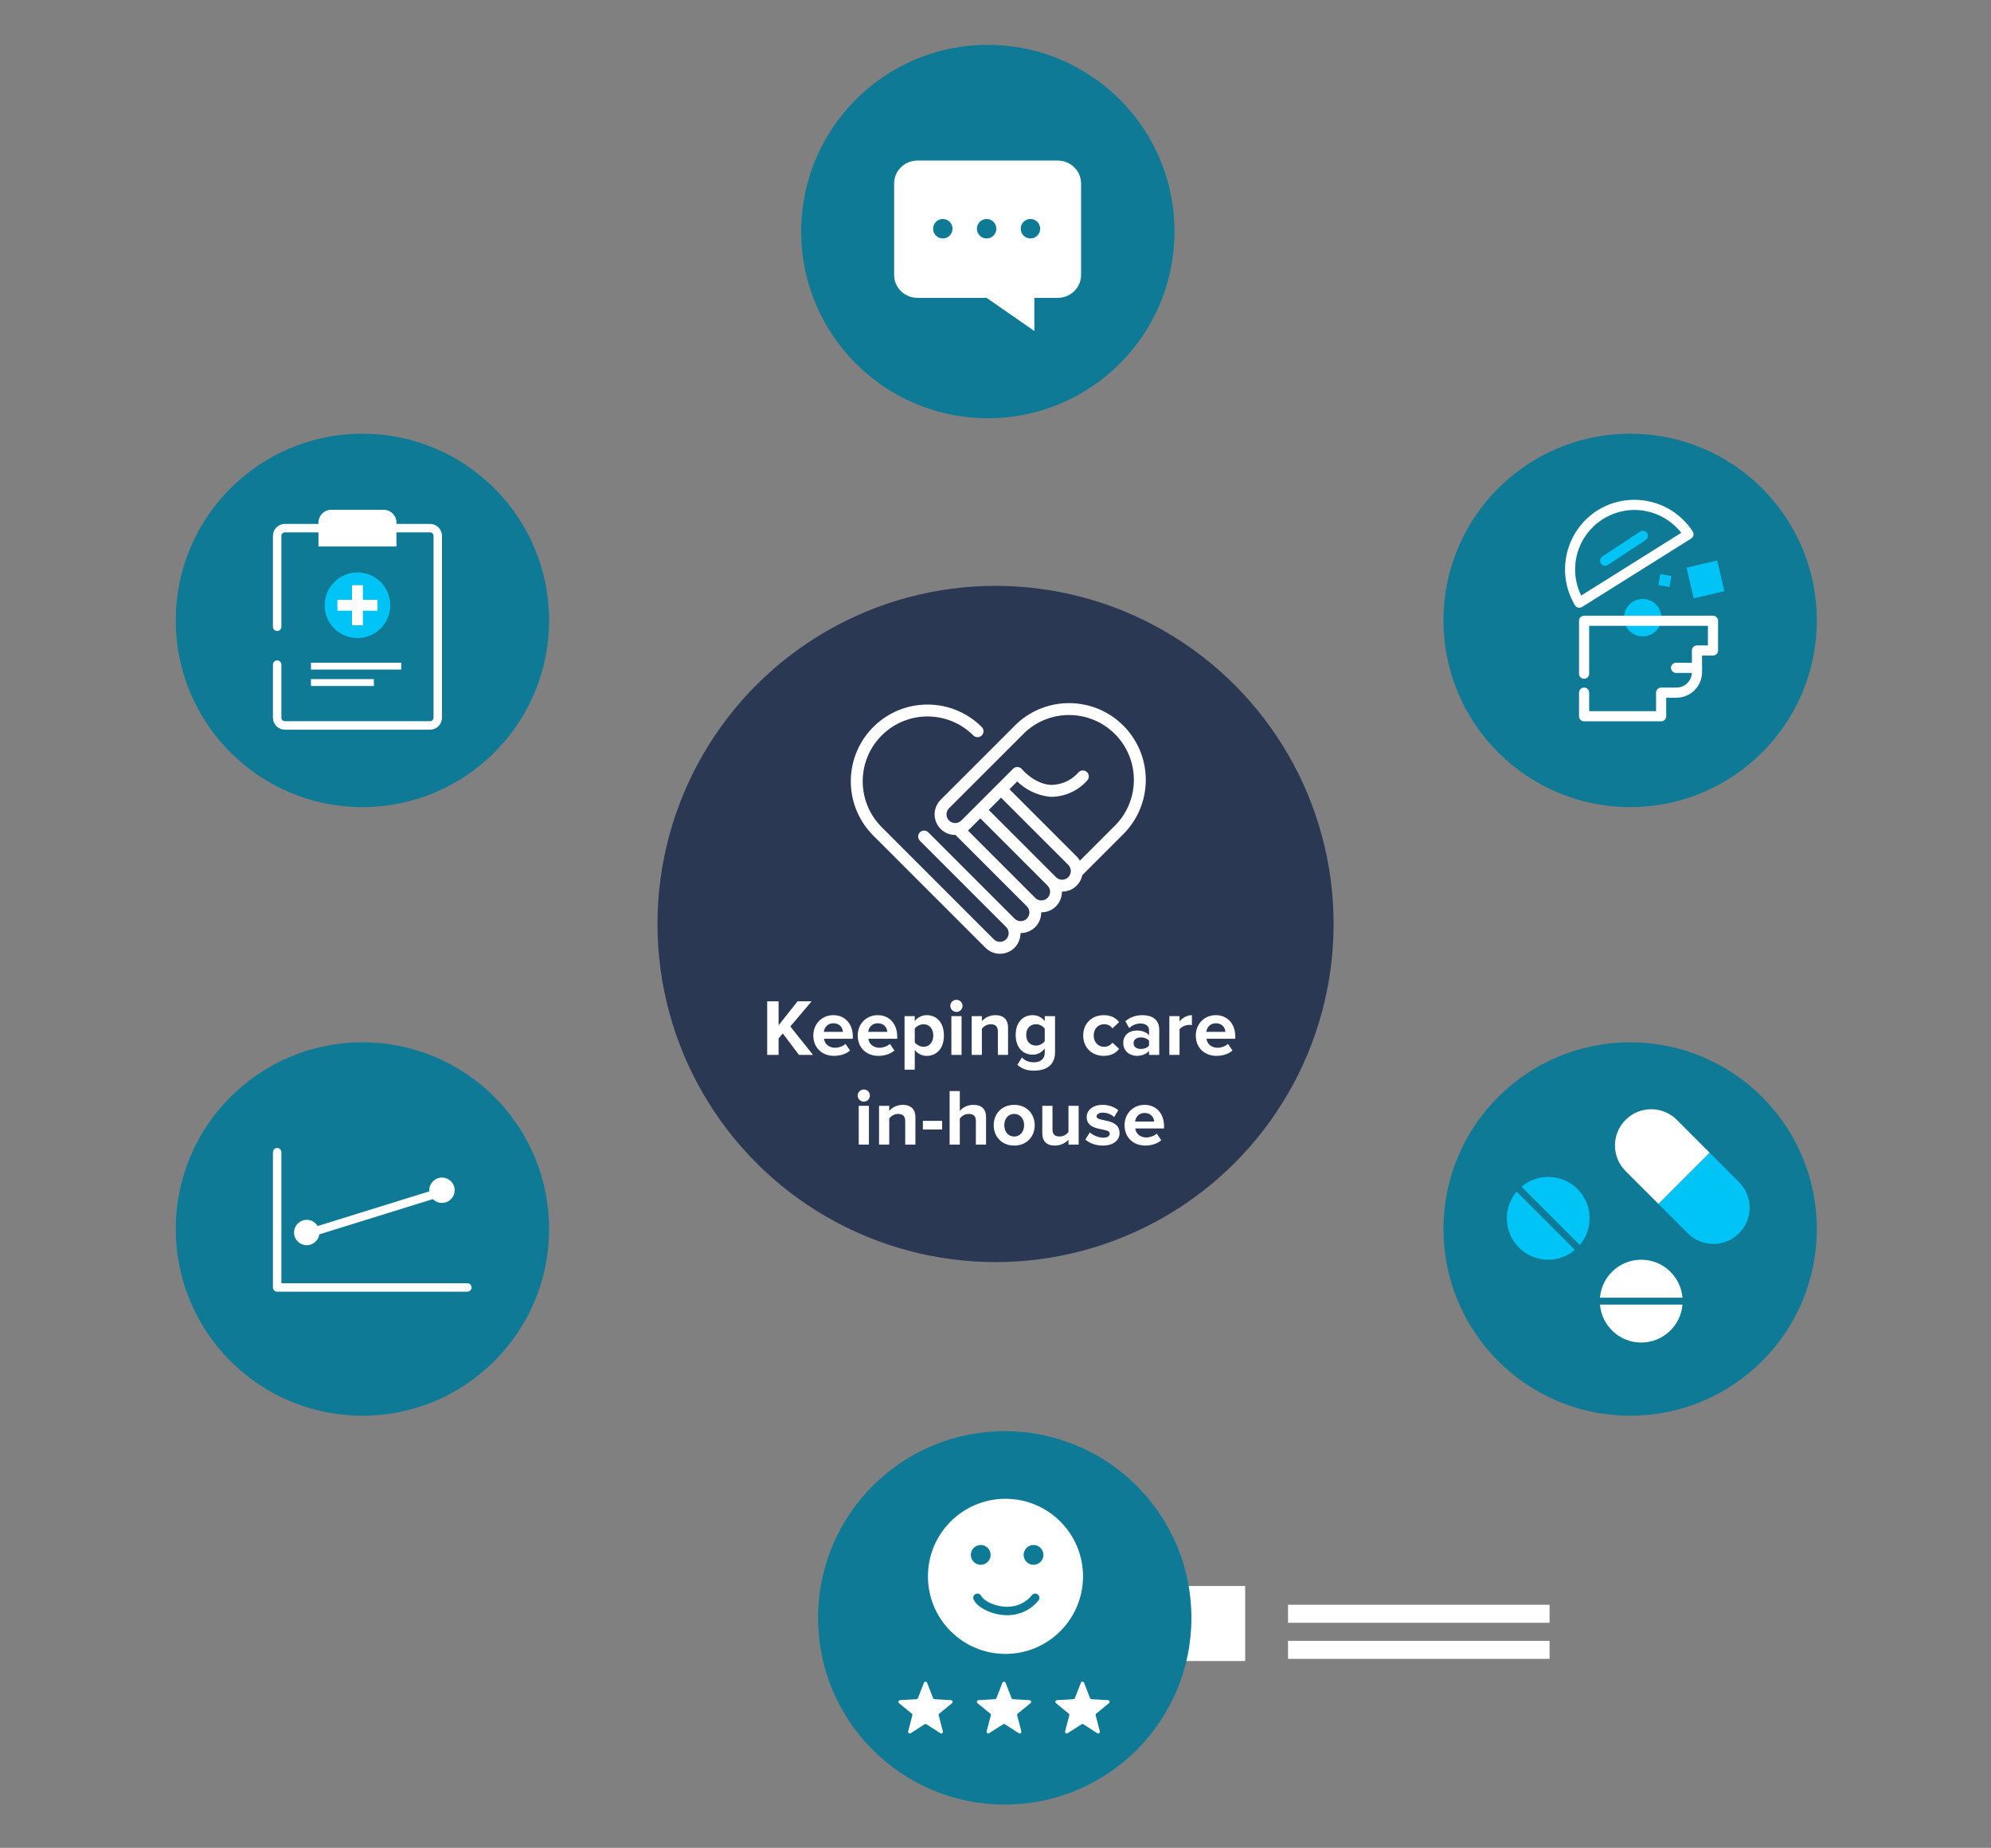 <svg width="222" height="206" viewBox="0 0 222 206" fill="none" xmlns="http://www.w3.org/2000/svg">
<rect x="0" y="0" width="222" height="206" fill="#808080" stroke="none"/>
<rect x="143.616" y="178.898" width="29.164" height="2.011" fill="white"/>
<rect x="143.616" y="182.921" width="29.164" height="2.011" fill="white"/>
<rect x="130.477" y="176.81" width="8.362" height="8.362" fill="white"/>
<circle cx="110.145" cy="25.814" r="20.814" fill="#0E7A95"/>
<circle cx="40.411" cy="69.163" r="20.814" fill="#0E7A95"/>
<circle cx="111.005" cy="103.005" r="37.694" fill="#2B3854"/>
<circle cx="181.764" cy="69.163" r="20.814" fill="#0E7A95"/>
<path d="M117.936 17.898C119.375 17.898 120.542 19.041 120.542 20.45V30.655C120.542 32.064 119.375 33.206 117.936 33.206H115.331V36.898L110.011 33.206H102.302C100.863 33.206 99.697 32.064 99.697 30.655V20.45C99.697 19.041 100.863 17.898 102.302 17.898H117.936ZM105.125 24.413C104.526 24.413 104.04 24.898 104.04 25.497C104.04 26.097 104.526 26.584 105.125 26.584C105.725 26.583 106.21 26.097 106.21 25.497C106.21 24.898 105.725 24.413 105.125 24.413ZM110.011 24.413C109.412 24.413 108.925 24.898 108.925 25.497C108.925 26.097 109.412 26.584 110.011 26.584C110.611 26.583 111.096 26.097 111.096 25.497C111.096 24.898 110.611 24.413 110.011 24.413ZM114.896 24.413C114.297 24.413 113.811 24.898 113.811 25.497C113.811 26.097 114.297 26.583 114.896 26.584C115.496 26.584 115.982 26.097 115.982 25.497C115.982 24.898 115.496 24.413 114.896 24.413Z" fill="white"/>
<path d="M125.166 80.974C121.952 77.76 116.769 77.671 113.446 80.773C113.376 80.838 113.307 80.906 113.238 80.975C113.232 80.98 113.231 80.987 113.226 80.993L104.965 89.248C104.342 89.87 104.155 90.807 104.492 91.62C104.829 92.433 105.623 92.964 106.503 92.963C106.531 92.963 106.558 92.957 106.585 92.956L114.578 100.95L114.579 100.95L114.58 100.952C115.005 101.377 115.004 102.066 114.58 102.491C114.155 102.916 113.466 102.916 113.041 102.491L103.42 92.871C103.283 92.733 103.083 92.68 102.895 92.73C102.707 92.78 102.56 92.927 102.51 93.115C102.46 93.302 102.513 93.503 102.651 93.64L112.271 103.26C112.695 103.686 112.694 104.374 112.27 104.799C111.845 105.223 111.157 105.224 110.731 104.8L98.225 92.293C98.165 92.233 98.106 92.172 98.049 92.111C95.315 89.181 95.434 84.6 98.316 81.815C101.199 79.03 105.781 79.07 108.615 81.903C108.828 82.116 109.172 82.116 109.385 81.903C109.597 81.691 109.597 81.346 109.385 81.134C106.132 77.881 100.872 77.834 97.562 81.029C94.252 84.225 94.113 89.483 97.249 92.849C97.255 92.856 97.257 92.864 97.263 92.871L109.962 105.569C110.601 106.214 111.574 106.392 112.4 106.016C113.226 105.639 113.73 104.788 113.663 103.883C113.712 103.886 113.761 103.897 113.81 103.897C114.413 103.899 114.989 103.65 115.399 103.209C115.81 102.767 116.017 102.175 115.972 101.574C116.021 101.578 116.07 101.588 116.119 101.588C116.722 101.591 117.298 101.341 117.708 100.9C118.119 100.459 118.326 99.866 118.281 99.265C118.33 99.269 118.379 99.279 118.428 99.279C119.475 99.281 120.373 98.535 120.565 97.506L125.171 92.9L125.321 92.745C125.324 92.743 125.325 92.739 125.328 92.737C125.341 92.723 125.355 92.709 125.369 92.695C128.47 89.371 128.381 84.189 125.166 80.974ZM116.889 100.182C116.463 100.606 115.775 100.606 115.349 100.182L115.349 100.182L115.348 100.18L107.741 92.573C107.849 92.5 107.95 92.418 108.042 92.327L109.309 91.06L116.884 98.635C116.886 98.637 116.887 98.64 116.889 98.643C117.314 99.068 117.314 99.757 116.889 100.182ZM119.202 97.873C118.779 98.299 118.09 98.301 117.664 97.877L117.661 97.873L110.079 90.291L111.616 88.753L119.196 96.332L119.198 96.334C119.624 96.757 119.626 97.446 119.202 97.873ZM124.574 91.951C124.559 91.967 124.543 91.983 124.528 91.999L120.377 96.155C120.275 95.938 120.138 95.74 119.971 95.569L119.968 95.565L112.386 87.983L113.42 86.949C114.409 87.951 115.718 88.574 117.12 88.709C118.648 88.728 120.11 88.082 121.126 86.939C121.338 86.726 121.338 86.382 121.126 86.17C120.913 85.958 120.569 85.958 120.357 86.169C119.558 87.09 118.4 87.62 117.181 87.622C115.281 87.532 113.865 85.841 113.852 85.825C113.754 85.706 113.611 85.633 113.458 85.626C113.304 85.618 113.154 85.676 113.045 85.785L111.234 87.596L111.231 87.598L111.229 87.601L108.926 89.904L108.924 89.906L108.923 89.907L107.273 91.557C106.848 91.981 106.16 91.98 105.735 91.555C105.311 91.131 105.311 90.443 105.734 90.018L114.193 81.565C117.088 78.866 121.601 78.946 124.399 81.745C127.197 84.545 127.274 89.057 124.574 91.951Z" fill="white" stroke="white" stroke-width="0.239"/>
<path d="M185.257 68.858C185.257 68.445 185.135 68.041 184.905 67.697C184.675 67.353 184.349 67.085 183.967 66.927C183.585 66.769 183.165 66.728 182.76 66.808C182.354 66.889 181.982 67.088 181.69 67.38C181.397 67.673 181.198 68.045 181.118 68.45C181.037 68.856 181.079 69.276 181.237 69.658C181.395 70.04 181.663 70.366 182.006 70.596C182.35 70.825 182.754 70.948 183.167 70.948C183.722 70.948 184.253 70.728 184.645 70.336C185.037 69.944 185.257 69.412 185.257 68.858" fill="#00C3F6"/>
<path d="M185.22 80.414H176.63C176.556 80.414 176.482 80.4 176.414 80.371C176.345 80.343 176.283 80.301 176.23 80.249C176.178 80.196 176.136 80.134 176.108 80.065C176.08 79.997 176.065 79.923 176.065 79.849V77.214C176.065 77.064 176.125 76.92 176.231 76.814C176.337 76.708 176.481 76.649 176.631 76.649C176.781 76.649 176.925 76.708 177.031 76.814C177.137 76.92 177.196 77.064 177.196 77.214V79.283H184.655V77.215C184.655 77.065 184.714 76.921 184.82 76.815C184.926 76.71 185.07 76.65 185.22 76.65H186.934C187.389 76.65 187.825 76.469 188.147 76.147C188.469 75.825 188.65 75.389 188.65 74.933V72.516C188.65 72.367 188.71 72.223 188.816 72.117C188.921 72.011 189.065 71.952 189.215 71.952H190.436V69.769H177.196V75.105C177.196 75.255 177.137 75.399 177.031 75.505C176.925 75.611 176.781 75.671 176.631 75.671C176.481 75.671 176.337 75.611 176.231 75.505C176.125 75.399 176.065 75.255 176.065 75.105V69.203C176.065 69.053 176.125 68.91 176.231 68.804C176.337 68.698 176.48 68.638 176.63 68.638H191.001C191.075 68.638 191.149 68.653 191.217 68.681C191.286 68.709 191.348 68.751 191.401 68.803C191.454 68.856 191.495 68.918 191.524 68.987C191.552 69.055 191.567 69.129 191.567 69.203C191.567 69.21 191.567 69.291 191.567 69.297V72.516C191.567 72.666 191.507 72.81 191.401 72.916C191.295 73.022 191.152 73.081 191.002 73.081H189.781V74.933C189.78 75.688 189.48 76.412 188.946 76.945C188.412 77.479 187.689 77.779 186.934 77.78H185.785V79.849C185.785 79.999 185.726 80.142 185.62 80.248C185.514 80.354 185.37 80.413 185.22 80.414" fill="white"/>
<path d="M176.098 67.754C176.001 67.754 175.906 67.729 175.821 67.682C175.737 67.634 175.666 67.565 175.616 67.482C174.574 65.746 174.249 63.674 174.709 61.703C175.169 59.731 176.378 58.017 178.081 56.922C179.317 56.135 180.753 55.717 182.219 55.718C183.496 55.719 184.753 56.031 185.882 56.628C187.043 57.244 188.028 58.147 188.743 59.25C188.784 59.313 188.811 59.383 188.825 59.457C188.838 59.531 188.836 59.606 188.82 59.679C188.804 59.753 188.773 59.822 188.73 59.883C188.687 59.944 188.632 59.996 188.569 60.036L176.397 67.668C176.307 67.724 176.204 67.754 176.098 67.754V67.754ZM182.223 56.849C181.1 56.855 179.998 57.146 179.019 57.695C178.039 58.243 177.215 59.032 176.623 59.986C176.032 60.94 175.692 62.028 175.636 63.149C175.579 64.27 175.809 65.387 176.302 66.396L187.463 59.396C186.835 58.591 186.029 57.943 185.109 57.502C184.207 57.073 183.221 56.85 182.223 56.849V56.849Z" fill="white"/>
<path d="M178.973 63.075C178.852 63.075 178.733 63.036 178.635 62.964C178.538 62.892 178.466 62.789 178.431 62.673C178.396 62.556 178.399 62.432 178.441 62.318C178.482 62.203 178.56 62.105 178.661 62.038L182.872 59.259C182.934 59.218 183.003 59.19 183.076 59.176C183.149 59.162 183.224 59.162 183.296 59.177C183.369 59.192 183.438 59.221 183.5 59.263C183.561 59.304 183.614 59.358 183.655 59.419C183.695 59.481 183.724 59.551 183.738 59.624C183.752 59.697 183.751 59.771 183.736 59.844C183.721 59.917 183.692 59.986 183.651 60.047C183.609 60.109 183.556 60.161 183.494 60.202L179.283 62.981C179.191 63.042 179.083 63.074 178.972 63.074" fill="#00C3F6"/>
<path d="M189.22 75.016H186.884C186.734 75.016 186.59 74.956 186.484 74.85C186.378 74.744 186.318 74.6 186.318 74.45C186.318 74.3 186.378 74.156 186.484 74.05C186.59 73.944 186.734 73.885 186.884 73.885H189.22C189.37 73.885 189.514 73.944 189.62 74.05C189.726 74.156 189.786 74.3 189.786 74.45C189.786 74.6 189.726 74.744 189.62 74.85C189.514 74.956 189.37 75.016 189.22 75.016" fill="white"/>
<path d="M192.27 65.903L188.85 66.702L188.051 63.281L191.471 62.483L192.27 65.903Z" fill="#00C3F6"/>
<path d="M186.364 64.213L186.143 65.444L184.912 65.224L185.132 63.992L186.364 64.213Z" fill="#00C3F6"/>
<path d="M90.656 117.602H89.089L87.281 115.211L86.815 115.766V117.602H85.544V111.63H86.815V114.298L88.928 111.63H90.495L88.122 114.432L90.656 117.602ZM92.996 117.709C91.68 117.709 90.686 116.823 90.686 115.435C90.686 114.182 91.609 113.17 92.924 113.17C94.214 113.17 95.091 114.137 95.091 115.551V115.802H91.877C91.949 116.348 92.387 116.805 93.121 116.805C93.489 116.805 93.999 116.644 94.276 116.375L94.778 117.109C94.348 117.503 93.668 117.709 92.996 117.709ZM93.99 115.032C93.963 114.62 93.677 114.074 92.924 114.074C92.217 114.074 91.913 114.602 91.859 115.032H93.99ZM97.944 117.709C96.628 117.709 95.635 116.823 95.635 115.435C95.635 114.182 96.557 113.17 97.873 113.17C99.162 113.17 100.039 114.137 100.039 115.551V115.802H96.825C96.897 116.348 97.336 116.805 98.07 116.805C98.437 116.805 98.947 116.644 99.225 116.375L99.726 117.109C99.296 117.503 98.616 117.709 97.944 117.709ZM98.938 115.032C98.911 114.62 98.625 114.074 97.873 114.074C97.165 114.074 96.861 114.602 96.807 115.032H98.938ZM103.331 117.709C102.821 117.709 102.347 117.494 101.997 117.046V119.249H100.86V113.278H101.997V113.824C102.329 113.403 102.803 113.17 103.331 113.17C104.441 113.17 105.247 113.994 105.247 115.435C105.247 116.876 104.441 117.709 103.331 117.709ZM102.973 116.697C103.627 116.697 104.065 116.187 104.065 115.435C104.065 114.692 103.627 114.182 102.973 114.182C102.606 114.182 102.185 114.397 101.997 114.674V116.205C102.185 116.474 102.606 116.697 102.973 116.697ZM106.644 112.812C106.277 112.812 105.963 112.508 105.963 112.132C105.963 111.756 106.277 111.46 106.644 111.46C107.02 111.46 107.324 111.756 107.324 112.132C107.324 112.508 107.02 112.812 106.644 112.812ZM107.217 117.602H106.08V113.278H107.217V117.602ZM112.4 117.602H111.263V114.987C111.263 114.388 110.949 114.182 110.466 114.182C110.018 114.182 109.669 114.432 109.481 114.692V117.602H108.344V113.278H109.481V113.842C109.759 113.51 110.287 113.17 110.994 113.17C111.943 113.17 112.4 113.707 112.4 114.549V117.602ZM115.301 119.356C114.558 119.356 113.985 119.186 113.439 118.712L113.949 117.888C114.298 118.273 114.755 118.425 115.301 118.425C115.847 118.425 116.492 118.183 116.492 117.333V116.894C116.152 117.324 115.686 117.575 115.158 117.575C114.075 117.575 113.251 116.814 113.251 115.372C113.251 113.958 114.066 113.17 115.158 113.17C115.677 113.17 116.143 113.394 116.492 113.833V113.278H117.638V117.306C117.638 118.953 116.366 119.356 115.301 119.356ZM115.516 116.563C115.892 116.563 116.304 116.348 116.492 116.071V114.674C116.304 114.388 115.892 114.182 115.516 114.182C114.871 114.182 114.424 114.629 114.424 115.372C114.424 116.115 114.871 116.563 115.516 116.563ZM123.07 117.709C121.736 117.709 120.778 116.769 120.778 115.435C120.778 114.11 121.736 113.17 123.07 113.17C123.956 113.17 124.494 113.555 124.78 113.949L124.037 114.647C123.831 114.343 123.518 114.182 123.124 114.182C122.434 114.182 121.951 114.683 121.951 115.435C121.951 116.187 122.434 116.697 123.124 116.697C123.518 116.697 123.831 116.518 124.037 116.232L124.78 116.921C124.494 117.324 123.956 117.709 123.07 117.709ZM129.256 117.602H128.119V117.154C127.824 117.503 127.314 117.709 126.75 117.709C126.06 117.709 125.246 117.243 125.246 116.277C125.246 115.265 126.06 114.88 126.75 114.88C127.323 114.88 127.833 115.068 128.119 115.408V114.826C128.119 114.388 127.743 114.101 127.171 114.101C126.705 114.101 126.275 114.271 125.908 114.611L125.479 113.85C126.007 113.385 126.687 113.17 127.367 113.17C128.352 113.17 129.256 113.564 129.256 114.808V117.602ZM127.206 116.939C127.573 116.939 127.931 116.814 128.119 116.563V116.026C127.931 115.775 127.573 115.65 127.206 115.65C126.759 115.65 126.392 115.883 126.392 116.303C126.392 116.706 126.759 116.939 127.206 116.939ZM131.521 117.602H130.384V113.278H131.521V113.868C131.825 113.483 132.363 113.17 132.9 113.17V114.28C132.819 114.262 132.712 114.253 132.586 114.253C132.21 114.253 131.709 114.468 131.521 114.746V117.602ZM135.642 117.709C134.326 117.709 133.333 116.823 133.333 115.435C133.333 114.182 134.255 113.17 135.571 113.17C136.86 113.17 137.737 114.137 137.737 115.551V115.802H134.523C134.595 116.348 135.034 116.805 135.768 116.805C136.135 116.805 136.645 116.644 136.923 116.375L137.424 117.109C136.994 117.503 136.314 117.709 135.642 117.709ZM136.636 115.032C136.609 114.62 136.323 114.074 135.571 114.074C134.863 114.074 134.559 114.602 134.505 115.032H136.636ZM96.314 122.812C95.947 122.812 95.634 122.508 95.634 122.132C95.634 121.756 95.947 121.46 96.314 121.46C96.691 121.46 96.995 121.756 96.995 122.132C96.995 122.508 96.691 122.812 96.314 122.812ZM96.887 127.602H95.751V123.278H96.887V127.602ZM102.07 127.602H100.933V124.987C100.933 124.388 100.62 124.182 100.137 124.182C99.689 124.182 99.34 124.432 99.152 124.692V127.602H98.015V123.278H99.152V123.842C99.429 123.51 99.957 123.17 100.665 123.17C101.614 123.17 102.07 123.707 102.07 124.549V127.602ZM105.052 125.918H102.904V124.952H105.052V125.918ZM109.947 127.602H108.811V124.97C108.811 124.37 108.497 124.182 108.005 124.182C107.566 124.182 107.217 124.432 107.02 124.692V127.602H105.883V121.63H107.02V123.842C107.298 123.51 107.835 123.17 108.542 123.17C109.491 123.17 109.947 123.689 109.947 124.531V127.602ZM113.082 127.709C111.658 127.709 110.799 126.67 110.799 125.435C110.799 124.209 111.658 123.17 113.082 123.17C114.514 123.17 115.373 124.209 115.373 125.435C115.373 126.67 114.514 127.709 113.082 127.709ZM113.082 126.697C113.789 126.697 114.192 126.115 114.192 125.435C114.192 124.764 113.789 124.182 113.082 124.182C112.374 124.182 111.98 124.764 111.98 125.435C111.98 126.115 112.374 126.697 113.082 126.697ZM120.272 127.602H119.135V127.055C118.84 127.387 118.321 127.709 117.613 127.709C116.664 127.709 116.217 127.19 116.217 126.348V123.278H117.354V125.901C117.354 126.5 117.667 126.697 118.151 126.697C118.589 126.697 118.938 126.456 119.135 126.205V123.278H120.272V127.602ZM122.959 127.709C122.207 127.709 121.482 127.458 121.025 127.038L121.518 126.241C121.831 126.536 122.475 126.832 123.013 126.832C123.505 126.832 123.738 126.635 123.738 126.366C123.738 125.65 121.168 126.232 121.168 124.531C121.168 123.806 121.804 123.17 122.941 123.17C123.675 123.17 124.257 123.421 124.687 123.761L124.23 124.54C123.97 124.262 123.478 124.038 122.95 124.038C122.538 124.038 122.27 124.226 122.27 124.468C122.27 125.113 124.83 124.576 124.83 126.321C124.83 127.109 124.158 127.709 122.959 127.709ZM127.7 127.709C126.384 127.709 125.39 126.823 125.39 125.435C125.39 124.182 126.312 123.17 127.628 123.17C128.917 123.17 129.795 124.137 129.795 125.551V125.802H126.581C126.652 126.348 127.091 126.805 127.825 126.805C128.192 126.805 128.702 126.644 128.98 126.375L129.481 127.109C129.052 127.503 128.371 127.709 127.7 127.709ZM128.693 125.032C128.667 124.62 128.38 124.074 127.628 124.074C126.921 124.074 126.616 124.602 126.563 125.032H128.693Z" fill="white"/>
<path d="M30.905 69.874V59.736C30.905 59.261 31.29 58.876 31.765 58.876H47.949C48.424 58.876 48.81 59.261 48.81 59.736V80.013C48.81 80.488 48.424 80.873 47.949 80.873H31.765C31.29 80.873 30.905 80.488 30.905 80.013V74.095" stroke="white" stroke-width="0.942" stroke-linecap="round"/>
<path d="M44.205 58.264C44.205 57.472 43.563 56.83 42.771 56.83H36.943C36.151 56.83 35.509 57.472 35.509 58.264V60.922H44.205V58.264Z" fill="white"/>
<circle cx="39.857" cy="67.474" r="3.66" fill="#00C3F6"/>
<path d="M38.23 67.474H41.483" stroke="white" stroke-width="1.213" stroke-linecap="square"/>
<path d="M39.857 65.847L39.857 69.101" stroke="white" stroke-width="1.213" stroke-linecap="square"/>
<rect x="34.673" y="73.878" width="10.064" height="0.767" fill="white"/>
<rect x="34.673" y="75.708" width="7.014" height="0.767" fill="white"/>
<circle cx="112.03" cy="180.361" r="20.814" transform="rotate(-180 112.03 180.361)" fill="#0E7A95"/>
<circle cx="181.765" cy="137.012" r="20.814" transform="rotate(-180 181.765 137.012)" fill="#0E7A95"/>
<circle cx="40.411" cy="137.012" r="20.814" transform="rotate(-180 40.411 137.012)" fill="#0E7A95"/>
<path d="M34.674 137.401L48.339 133.16" stroke="white" stroke-width="0.942"/>
<path d="M30.905 128.449V143.526H52.108" stroke="white" stroke-width="0.942" stroke-linecap="round" stroke-linejoin="round"/>
<circle cx="34.203" cy="137.401" r="1.414" fill="white"/>
<circle cx="49.281" cy="132.689" r="1.414" fill="white"/>
<circle cx="112.113" cy="175.732" r="8.175" fill="white" stroke="white" stroke-width="0.942"/>
<circle cx="109.353" cy="173.34" r="1.104" fill="#0E7A95"/>
<circle cx="115.24" cy="173.34" r="1.104" fill="#0E7A95"/>
<path d="M108.985 178.123C109.353 178.859 110.825 179.595 112.296 179.595C113.768 179.595 114.872 178.859 115.424 178.123" stroke="#0E7A95" stroke-width="0.942" stroke-linecap="round"/>
<path d="M103.021 187.594C103.084 187.434 103.31 187.434 103.373 187.594L104.042 189.308C104.069 189.377 104.133 189.424 104.206 189.428L106.044 189.535C106.215 189.545 106.285 189.76 106.152 189.869L104.729 191.035C104.672 191.082 104.647 191.157 104.666 191.228L105.132 193.009C105.175 193.175 104.992 193.308 104.848 193.215L103.299 192.222C103.237 192.182 103.157 192.182 103.095 192.222L101.546 193.215C101.402 193.308 101.218 193.175 101.262 193.009L101.728 191.228C101.747 191.157 101.722 191.082 101.665 191.035L100.242 189.869C100.109 189.76 100.179 189.545 100.35 189.535L102.187 189.428C102.261 189.424 102.325 189.377 102.352 189.308L103.021 187.594Z" fill="white"/>
<path d="M111.772 187.594C111.834 187.434 112.061 187.434 112.123 187.594L112.792 189.308C112.819 189.377 112.883 189.424 112.957 189.428L114.794 189.535C114.966 189.545 115.036 189.76 114.903 189.869L113.479 191.035C113.422 191.082 113.397 191.157 113.416 191.228L113.882 193.009C113.926 193.175 113.743 193.308 113.598 193.215L112.049 192.222C111.987 192.182 111.908 192.182 111.846 192.222L110.297 193.215C110.152 193.308 109.969 193.175 110.012 193.009L110.479 191.228C110.497 191.157 110.473 191.082 110.416 191.035L108.992 189.869C108.859 189.76 108.929 189.545 109.101 189.535L110.938 189.428C111.012 189.424 111.076 189.377 111.103 189.308L111.772 187.594Z" fill="white"/>
<path d="M120.522 187.594C120.585 187.434 120.811 187.434 120.874 187.594L121.543 189.308C121.57 189.377 121.634 189.424 121.707 189.428L123.545 189.535C123.716 189.545 123.786 189.76 123.653 189.869L122.23 191.035C122.173 191.082 122.148 191.157 122.167 191.228L122.633 193.009C122.676 193.175 122.493 193.308 122.349 193.215L120.8 192.222C120.738 192.182 120.658 192.182 120.596 192.222L119.047 193.215C118.902 193.308 118.719 193.175 118.763 193.009L119.229 191.228C119.248 191.157 119.223 191.082 119.166 191.035L117.743 189.869C117.61 189.76 117.68 189.545 117.851 189.535L119.688 189.428C119.762 189.424 119.826 189.377 119.853 189.308L120.522 187.594Z" fill="white"/>
<path d="M175.609 139.342C173.795 140.879 171.076 140.793 169.365 139.082C167.654 137.371 167.568 134.652 169.105 132.839L175.609 139.342ZM169.65 132.294C171.463 130.758 174.182 130.843 175.893 132.554C177.604 134.265 177.69 136.984 176.153 138.798L169.65 132.294Z" fill="#00C3F6"/>
<path d="M178.401 144.666C178.597 142.297 180.579 140.435 182.999 140.435C185.419 140.435 187.403 142.297 187.599 144.666L178.401 144.666ZM187.599 145.436C187.403 147.805 185.419 149.667 182.999 149.667C180.58 149.667 178.597 147.805 178.401 145.436L187.599 145.436Z" fill="white"/>
<path d="M181.256 124.842C182.833 123.265 185.39 123.265 186.968 124.842L190.64 128.514L184.928 134.226L181.256 130.554C179.678 128.977 179.678 126.42 181.256 124.842V124.842Z" fill="white"/>
<path d="M190.639 128.514L193.903 131.778C195.481 133.356 195.481 135.913 193.903 137.49V137.49C192.326 139.068 189.769 139.068 188.191 137.49L184.927 134.226L190.639 128.514Z" fill="#00C3F6"/>
</svg>
